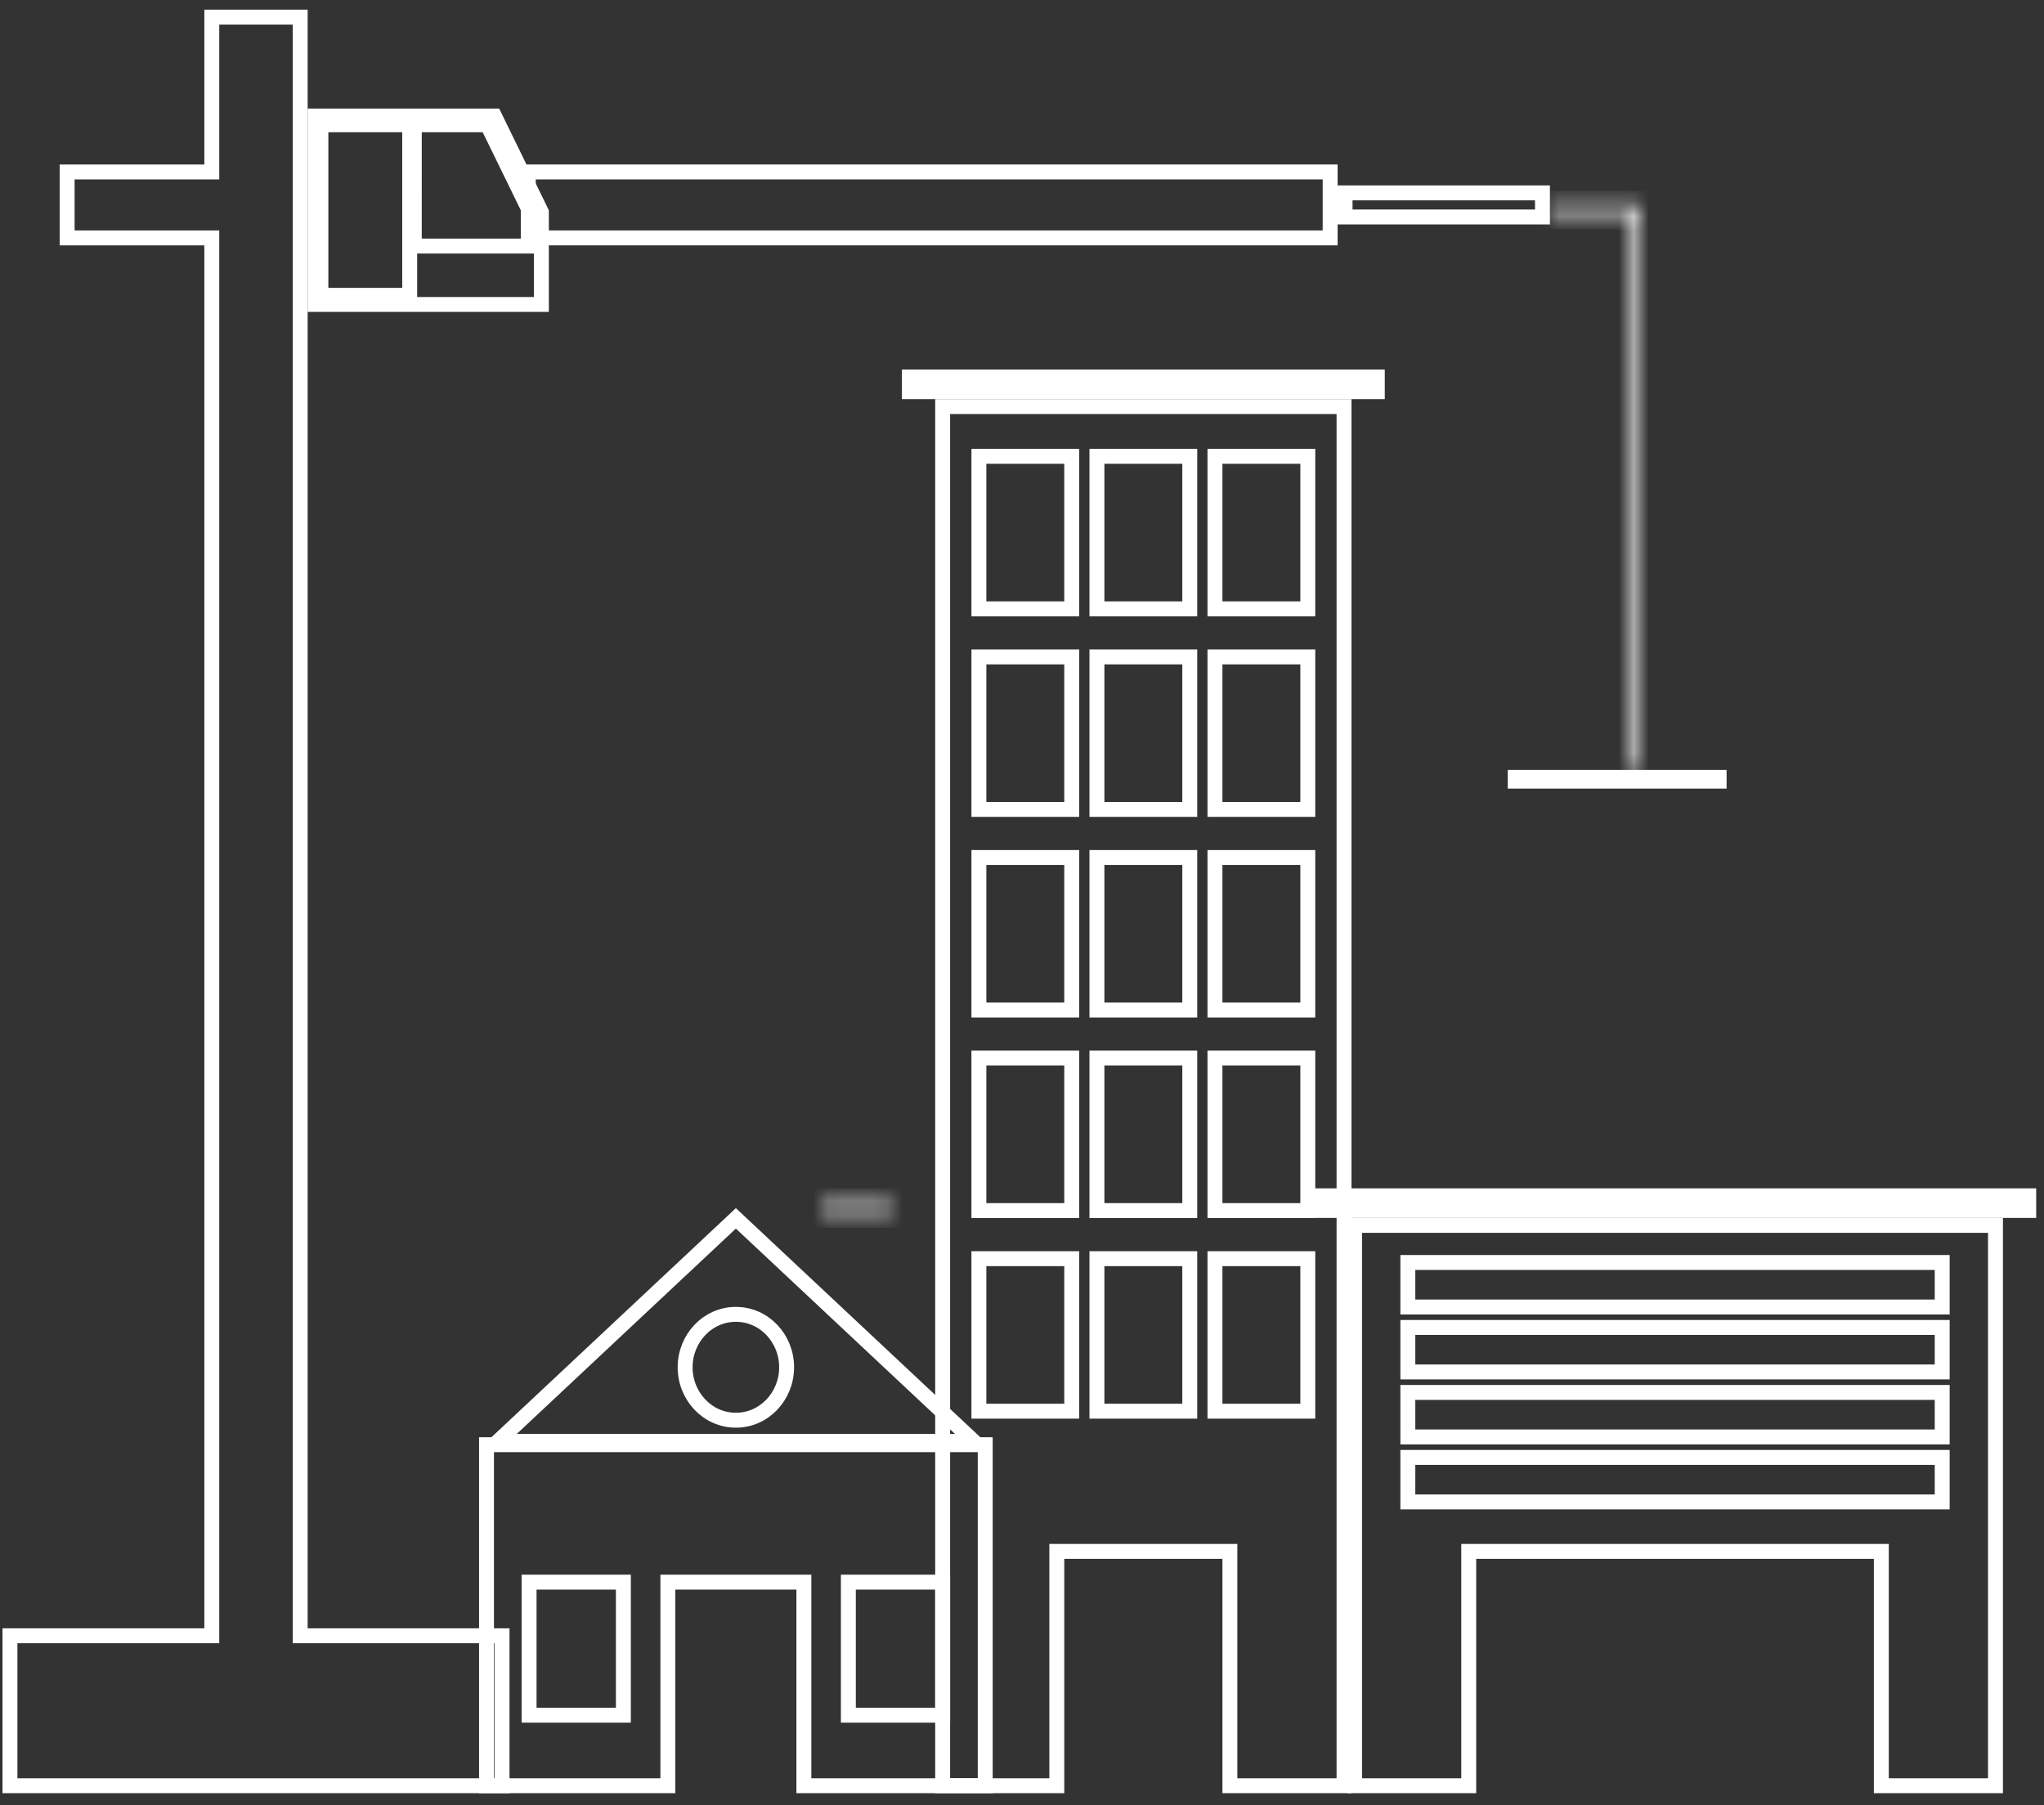 <?xml version="1.0" encoding="UTF-8"?> <svg xmlns="http://www.w3.org/2000/svg" width="137" height="121" viewBox="0 0 137 121" fill="none"><rect x="0" y="0" width="137" height="121" fill="#333333" stroke="none"/> <path d="M35.407 15.947V11.527H89.154V15.947H35.407Z" stroke="white"></path> <path d="M90.154 14.545V12.93H103.384V14.545H90.154Z" stroke="white"></path> <path d="M20.121 109.154V109.654H20.621H33.649V119.706H0.667V109.654H13.696H14.196V109.154V16.448V15.948H13.696H4.5V11.528H13.696H14.196V11.028V1.148H20.121V11.028V16.448V109.154Z" stroke="white"></path> <path d="M28.269 8.364H27.769L27.769 8.864L27.768 15.996L27.768 16.496H28.268H34.907H35.407V15.996V14.094V13.978L35.356 13.874L32.802 8.645L32.665 8.364H32.353H28.269ZM22.008 8.364H21.508V8.864V19.298V19.798H22.008H26.96H27.46V19.298V8.864V8.364H26.96H22.008ZM36.286 20.409H21.121V7.779H33.146L36.286 14.21V20.409Z" stroke="white"></path> <mask id="path-5-inside-1_20_294" fill="white"> <path d="M109.982 51.613H109.392V14.376H103.885V13.786H109.982V51.613Z"></path> </mask> <path d="M109.982 51.613V52.613H110.982V51.613H109.982ZM109.392 51.613H108.392V52.613H109.392V51.613ZM109.392 14.376H110.392V13.376H109.392V14.376ZM103.885 14.376H102.885V15.376H103.885V14.376ZM103.885 13.786V12.786H102.885V13.786H103.885ZM109.982 13.786H110.982V12.786H109.982V13.786ZM109.982 50.613H109.392V52.613H109.982V50.613ZM110.392 51.613V14.376H108.392V51.613H110.392ZM109.392 13.376H103.885V15.376H109.392V13.376ZM104.885 14.376V13.786H102.885V14.376H104.885ZM103.885 14.786H109.982V12.786H103.885V14.786ZM108.982 13.786V51.613H110.982V13.786H108.982Z" fill="white" mask="url(#path-5-inside-1_20_294)"></path> <path d="M101.559 52.364V52.113H115.225V52.364H101.559Z" stroke="white"></path> <path d="M71.333 103.998H70.833V104.498V119.706H63.182V27.255H90.085V119.706H82.433V104.498V103.998H81.933H71.333ZM71.333 94.599H71.833V94.099V84.875V84.375H71.333H66.111H65.611V84.875V94.099V94.599H66.111H71.333ZM71.333 81.152H71.833V80.652V71.428V70.928H71.333H66.111H65.611V71.428V80.652V81.152H66.111H71.333ZM71.333 67.706H71.833V67.206V57.982V57.482H71.333H66.111H65.611V57.982V67.206V67.706H66.111H71.333ZM71.333 54.259H71.833V53.759V44.536V44.036H71.333H66.111H65.611V44.536V53.759V54.259H66.111H71.333ZM71.333 40.813H71.833V40.313V31.089V30.589H71.333H66.111H65.611V31.089V40.313V40.813H66.111H71.333ZM79.245 94.599H79.745V94.099V84.875V84.375H79.245H74.022H73.522V84.875V94.099V94.599H74.022H79.245ZM79.245 81.152H79.745V80.652V71.428V70.928H79.245H74.022H73.522V71.428V80.652V81.152H74.022H79.245ZM79.245 67.706H79.745V67.206V57.982V57.482H79.245H74.022H73.522V57.982V67.206V67.706H74.022H79.245ZM79.245 54.259H79.745V53.759V44.536V44.036H79.245H74.022H73.522V44.536V53.759V54.259H74.022H79.245ZM79.245 40.813H79.745V40.313V31.089V30.589H79.245H74.022H73.522V31.089V40.313V40.813H74.022H79.245ZM87.156 94.599H87.656V94.099V84.875V84.375H87.156H81.933H81.433V84.875V94.099V94.599H81.933H87.156ZM87.156 81.152H87.656V80.652V71.428V70.928H87.156H81.933H81.433V71.428V80.652V81.152H81.933H87.156ZM87.156 67.706H87.656V67.206V57.982V57.482H87.156H81.933H81.433V57.982V67.206V67.706H81.933H87.156ZM87.156 54.259H87.656V53.759V44.536V44.036H87.156H81.933H81.433V44.536V53.759V54.259H81.933H87.156ZM87.156 40.813H87.656V40.313V31.089V30.589H87.156H81.933H81.433V31.089V40.313V40.813H81.933H87.156Z" stroke="white"></path> <path d="M60.952 26.255V25.273H92.315V26.255H60.952Z" stroke="white"></path> <path d="M88.56 81.143V80.161H135.977V81.143H88.56Z" stroke="white"></path> <path d="M98.942 103.998H98.442V104.498V119.706H90.791V82.143H133.748V119.706H126.096V104.498V103.998H125.596H98.942ZM129.677 100.681H130.177V100.181V98.198V97.698H129.677H94.861H94.361V98.198V100.181V100.681H94.861H129.677ZM129.677 96.325H130.177V95.825V93.842V93.342H129.677H94.861H94.361V93.842V95.825V96.325H94.861H129.677ZM129.677 91.969H130.177V91.469V89.486V88.986H129.677H94.861H94.361V89.486V91.469V91.969H94.861H129.677ZM129.677 87.614H130.177V87.114V85.131V84.631H129.677H94.861H94.361V85.131V87.114V87.614H94.861H129.677Z" stroke="white"></path> <mask id="path-12-inside-2_20_294" fill="white"> <path d="M59.792 80.653H55.075V81.307H59.792V80.653Z"></path> </mask> <path d="M55.075 80.653V79.653H54.075V80.653H55.075ZM59.792 80.653H60.792V79.653H59.792V80.653ZM59.792 81.307V82.307H60.792V81.307H59.792ZM55.075 81.307H54.075V82.307H55.075V81.307ZM55.075 81.653H59.792V79.653H55.075V81.653ZM58.792 80.653V81.307H60.792V80.653H58.792ZM59.792 80.307H55.075V82.307H59.792V80.307ZM56.075 81.307V80.653H54.075V81.307H56.075Z" fill="white" mask="url(#path-12-inside-2_20_294)"></path> <path d="M57.587 89.42L57.587 89.42L65.272 96.622H49.323H33.374L41.058 89.42L49.322 81.673L57.587 89.42ZM52.724 91.656V91.656C52.724 89.72 51.224 88.108 49.322 88.108C47.421 88.108 45.921 89.72 45.921 91.656C45.921 93.592 47.421 95.204 49.322 95.204C51.224 95.204 52.723 93.592 52.724 91.656Z" stroke="white"></path> <path d="M45.264 106.059H44.764V106.559V119.706H32.609V96.845H66.035V119.706H53.88V106.559V106.059H53.38H45.264ZM41.282 114.979H41.782V114.479V106.559V106.059H41.282H35.962H35.462V106.559V114.479V114.979H35.962H41.282ZM62.682 114.979H63.182V114.479V106.559V106.059H62.682H57.362H56.862V106.559V114.479V114.979H57.362H62.682Z" stroke="white"></path> </svg> 